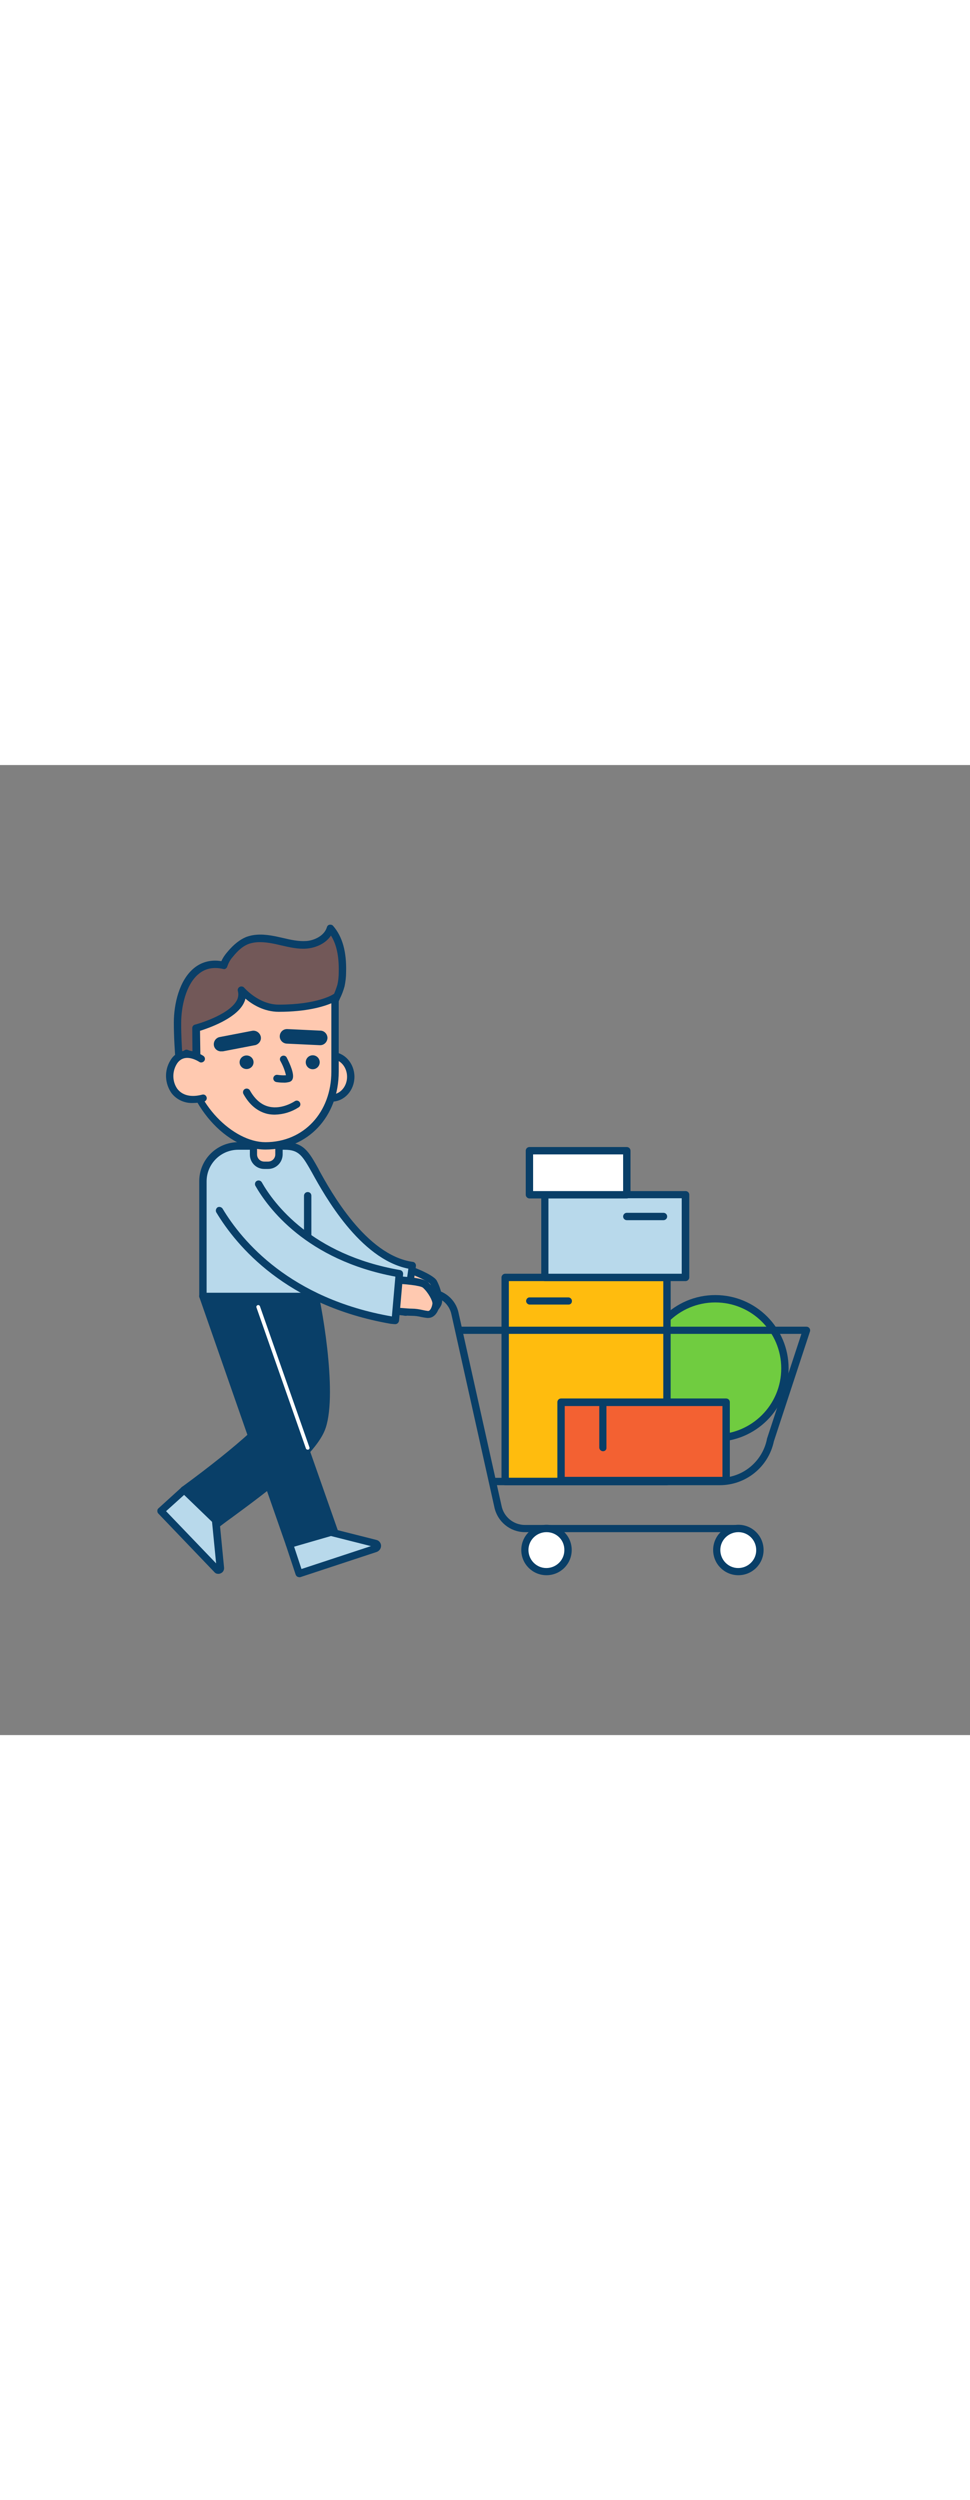 <?xml version="1.0" encoding="UTF-8"?> <svg xmlns="http://www.w3.org/2000/svg" xmlns:xlink="http://www.w3.org/1999/xlink" version="1.1" id="Layer_1" x="0px" y="0px" viewBox="0 0 500 500" style="width: 194px;" xml:space="preserve" data-imageid="shopping-41" class="illustrations_image"><rect x="0" y="0" width="500" height="500" fill="#808080" stroke="none"/> <style type="text/css"> .st0_shopping-41{fill:#70CC40;} .st1_shopping-41{fill:#093F68;} .st2_shopping-41{fill:#FFBC0E;} .st3_shopping-41{fill:#F36132;} .st4_shopping-41{fill:#68E1FD;} .st5_shopping-41{fill:#FFFFFF;} .st6_shopping-41{fill:#FFC9B0;} .st7_shopping-41{fill:#725858;} </style> <g id="items_shopping-41"> <circle class="st0_shopping-41" cx="368.7" cy="311" r="35.9"></circle> <path class="st1_shopping-41" d="M368.7,348.8c-20.9,0-37.8-16.9-37.8-37.8c0-20.9,16.9-37.8,37.8-37.8c20.9,0,37.8,16.9,37.8,37.8&#10;&#9;&#9;C406.5,331.9,389.6,348.8,368.7,348.8z M368.7,277c-18.8,0-34,15.2-34,34s15.2,34,34,34s34-15.2,34-34&#10;&#9;&#9;C402.7,292.2,387.5,277,368.7,277z"></path> <rect x="260.4" y="264.1" class="st2_shopping-41" width="83.4" height="105.2"></rect> <path class="st1_shopping-41" d="M343.8,371.2h-83.4c-1,0-1.9-0.8-1.9-1.9V264.1c0-1,0.9-1.9,1.9-1.9h83.4c1,0,1.9,0.8,1.9,1.9l0,0v105.2&#10;&#9;&#9;C345.7,370.4,344.8,371.2,343.8,371.2L343.8,371.2z M262.3,367.4h79.6V266h-79.6V367.4z"></path> <rect x="289.2" y="328.5" class="st3_shopping-41" width="85.1" height="40.3"></rect> <path class="st1_shopping-41" d="M374.3,370.6h-85.1c-1,0-1.9-0.8-1.9-1.9l0,0v-40.3c0-1,0.8-1.9,1.9-1.9l0,0h85.1c1,0,1.9,0.8,1.9,1.9l0,0&#10;&#9;&#9;v40.3C376.2,369.8,375.3,370.6,374.3,370.6L374.3,370.6z M291.1,366.9h81.3v-36.5h-81.3V366.9z"></path> <rect x="280.9" y="221.5" class="st4_shopping-41 targetColor" width="72.5" height="42.6" style="fill: rgb(184, 217, 235);"></rect> <path class="st1_shopping-41" d="M353.4,266h-72.5c-1,0-1.9-0.8-1.9-1.9l0,0v-42.6c0-1,0.8-1.9,1.9-1.9l0,0h72.5c1,0,1.9,0.8,1.9,1.9&#10;&#9;&#9;c0,0,0,0,0,0v42.6C355.3,265.1,354.4,266,353.4,266C353.4,266,353.4,266,353.4,266z M282.7,262.2h68.7v-38.9h-68.7L282.7,262.2z"></path> <rect x="272.9" y="198.8" class="st5_shopping-41" width="50.2" height="22.7"></rect> <path class="st1_shopping-41" d="M323.1,223.4h-50.2c-1,0-1.9-0.9-1.9-1.9v-22.7c0-1,0.8-1.9,1.9-1.9l0,0h50.2c1,0,1.9,0.8,1.9,1.9c0,0,0,0,0,0&#10;&#9;&#9;v22.7C325,222.5,324.2,223.4,323.1,223.4z M274.8,219.6h46.4v-18.9h-46.4V219.6z"></path> <path class="st1_shopping-41" d="M293.1,278.1h-20.2c-1-0.1-1.8-1-1.7-2c0.1-0.9,0.8-1.7,1.7-1.7h20.2c1,0.1,1.8,1,1.7,2&#10;&#9;&#9;C294.8,277.3,294.1,278.1,293.1,278.1z"></path> <path class="st1_shopping-41" d="M310.8,353.7c-1,0-1.9-0.9-1.9-1.9v-21.5c0.1-1,1-1.8,2-1.7c0.9,0.1,1.7,0.8,1.7,1.7v21.5&#10;&#9;&#9;C312.7,352.9,311.9,353.7,310.8,353.7z"></path> <path class="st1_shopping-41" d="M342,234.6h-18.9c-1,0-1.9-0.8-1.9-1.9c0-1,0.8-1.9,1.9-1.9H342c1,0,1.9,0.8,1.9,1.9&#10;&#9;&#9;C343.9,233.8,343,234.6,342,234.6z"></path> </g> <g id="cart_shopping-41"> <path class="st1_shopping-41" d="M381.5,395.4H270.6c-7.7,0-14.3-5.5-15.8-13l-22.1-99.2c-1.1-5.4-5.8-9.3-11.3-9.3h-23.2c-1-0.1-1.8-1-1.7-2&#10;&#9;&#9;c0.1-0.9,0.8-1.7,1.7-1.7h23.2c7.3,0,13.6,5.2,15,12.3l22.1,99.2c1.1,5.8,6.2,10,12.1,10h110.9c1,0,1.9,0.8,1.9,1.9&#10;&#9;&#9;S382.6,395.3,381.5,395.4L381.5,395.4z"></path> <circle class="st5_shopping-41" cx="281.7" cy="404.6" r="11.1"></circle> <path class="st1_shopping-41" d="M281.7,417.6c-7.2,0-13-5.8-13-13s5.8-13,13-13s13,5.8,13,13S288.9,417.6,281.7,417.6L281.7,417.6z&#10;&#9;&#9; M281.7,395.4c-5.1,0-9.3,4.1-9.3,9.2c0,5.1,4.1,9.3,9.2,9.3c5.1,0,9.3-4.1,9.3-9.2c0,0,0,0,0,0C291,399.5,286.9,395.4,281.7,395.4&#10;&#9;&#9;L281.7,395.4z"></path> <circle class="st5_shopping-41" cx="380.6" cy="404.6" r="11.1"></circle> <path class="st1_shopping-41" d="M380.6,417.6c-7.2,0-13-5.8-13-13s5.8-13,13-13s13,5.8,13,13S387.8,417.6,380.6,417.6L380.6,417.6z&#10;&#9;&#9; M380.6,395.4c-5.1,0-9.3,4.1-9.3,9.2c0,5.1,4.1,9.3,9.2,9.3c5.1,0,9.3-4.1,9.3-9.2c0,0,0,0,0,0&#10;&#9;&#9;C389.8,399.5,385.7,395.4,380.6,395.4L380.6,395.4z"></path> <path class="st1_shopping-41" d="M298.8,371.2h-39.9c-4.6,0-5.3,0-5.3-1.9c0-1,0.8-1.9,1.9-1.9c0,0,0.1,0,0.1,0h115.5&#10;&#9;&#9;c11.7,0,21.8-8.3,24.2-19.8c0-0.1,0-0.1,0-0.2l17.8-54.2H237.5c-1-0.1-1.8-1-1.7-2c0.1-0.9,0.8-1.7,1.7-1.7h178.2&#10;&#9;&#9;c1,0,1.9,0.8,1.9,1.9c0,0.2,0,0.4-0.1,0.6l-18.6,56.6c-2.8,13.2-14.4,22.6-27.9,22.6H298.8z"></path> </g> <g id="character_shopping-41"> <path class="st6_shopping-41" d="M205.6,258c0,0,16,5.4,17.8,8.6s3.4,9,2.2,11.2s-3.4,4.6-5.7,3.7s-4.5-2.6-7.4-3.5s-14.2-5.8-14.2-5.8&#10;&#9;&#9;L205.6,258z"></path> <path class="st1_shopping-41" d="M220.9,283.6c-0.6,0-1.2-0.1-1.8-0.4c-1-0.4-2-0.9-2.9-1.5c-1.4-0.8-2.9-1.5-4.4-2c-3-1-13.9-5.6-14.4-5.8&#10;&#9;&#9;c-1-0.4-1.4-1.5-1-2.5c0,0,0-0.1,0.1-0.1l7.4-14.1c0.4-0.8,1.4-1.2,2.3-0.9c3.9,1.3,16.8,5.9,18.9,9.4c1.6,2.9,4,9.6,2.2,13&#10;&#9;&#9;C225.6,281.8,223.2,283.6,220.9,283.6z M200.8,271.3c3.3,1.4,10,4.2,12.2,4.9c1.7,0.6,3.4,1.4,5,2.3c0.8,0.5,1.7,0.9,2.6,1.3&#10;&#9;&#9;c1,0.4,2.4-1.1,3.3-2.8c0.7-1.2-0.3-6.1-2.1-9.4c-0.9-1.5-8.3-4.8-15.3-7.2L200.8,271.3z"></path> <path class="st1_shopping-41" d="M126,296.8c11.6,1.8,23.4-2.1,31.6-10.5l-7-25.1l-33.1,5.1C117.5,266.4,106.1,293.8,126,296.8z"></path> <path class="st1_shopping-41" d="M109.9,392.5l-15-18.9c30.2-22.1,48.5-39.1,51-46.8c2-6.2-17.4-32.2-24.9-58.4l39.3-3.3&#10;&#9;&#9;c3.8,13.2,11.3,58.4,5.7,75.8C160.6,357.4,122.8,382.5,109.9,392.5z"></path> <path class="st1_shopping-41" d="M109.9,394.4c-0.6,0-1.1-0.3-1.5-0.7l-15-18.9c-0.3-0.4-0.5-0.9-0.4-1.4c0.1-0.5,0.3-1,0.8-1.3&#10;&#9;&#9;c29.1-21.3,47.9-38.5,50.4-45.9c0.7-2.2-3.7-10.7-8-18.9c-5.8-10.9-12.9-24.5-16.9-38.3c-0.3-1,0.3-2,1.3-2.3&#10;&#9;&#9;c0.1,0,0.2-0.1,0.4-0.1l39.3-3.3c0.9-0.1,1.8,0.5,2,1.4c3.4,11.7,11.7,58.5,5.6,76.9c-4.6,14.2-30.8,33.3-48,46&#10;&#9;&#9;c-3.5,2.5-6.5,4.8-8.7,6.5C110.8,394.3,110.3,394.4,109.9,394.4z M97.6,374l12.7,15.9c2-1.5,4.5-3.4,7.3-5.4&#10;&#9;&#9;c15.9-11.6,42.5-31.1,46.7-44.1c5.3-16.2-1.5-58.9-5.3-73.2l-35.5,3c4,12.7,10.6,25.2,15.9,35.4c6.4,12.2,9.5,18.3,8.3,21.8&#10;&#9;&#9;C144.1,338.4,115.4,360.9,97.6,374z"></path> <polygon class="st1_shopping-41" points="149.2,401.6 104.7,273.8 125.1,260.4 172.9,396.5 &#9;"></polygon> <path class="st1_shopping-41" d="M149.2,403.5c-0.8,0-1.5-0.5-1.8-1.3l-44.6-127.8c-0.3-0.8,0-1.7,0.7-2.2l20.5-13.5c0.9-0.6,2-0.3,2.6,0.6&#10;&#9;&#9;c0.1,0.1,0.1,0.3,0.2,0.4l47.8,136.1c0.2,0.5,0.1,1.1-0.1,1.5c-0.3,0.5-0.7,0.8-1.2,0.9l-23.7,5.2&#10;&#9;&#9;C149.5,403.5,149.3,403.5,149.2,403.5z M106.9,274.6l43.5,124.9l20-4.4l-46.3-131.8L106.9,274.6z"></path> <path class="st4_shopping-41 targetColor" d="M162.8,209.6c-5.2-9.3-7.4-13.3-16.1-13.3h-23.9c-10,0-18.2,8.1-18.2,18.2c0,0,0,0,0,0v59.3h60.2v-19.8&#10;&#9;&#9;c11.2,13.4,26,25.4,44.3,28l3.4-24C189,254.6,171.4,225.3,162.8,209.6z" style="fill: rgb(184, 217, 235);"></path> <path class="st1_shopping-41" d="M209.2,283.9h-0.3c-15-2.1-29.1-10.5-42.2-24.8v14.7c0,1-0.8,1.9-1.9,1.9c0,0,0,0,0,0h-60.2&#10;&#9;&#9;c-1,0-1.9-0.8-1.9-1.9l0,0v-59.3c0-11.1,9-20.1,20.1-20.1h23.9c9.8,0,12.4,4.7,17.6,14l0.1,0.3l0,0c6,10.9,24.2,44,48.4,47.4&#10;&#9;&#9;c1,0.1,1.7,1.1,1.6,2.1c0,0,0,0,0,0l-3.4,24c-0.1,0.5-0.3,0.9-0.7,1.2C210,283.8,209.6,283.9,209.2,283.9z M164.9,252.2&#10;&#9;&#9;c0.6,0,1.1,0.2,1.4,0.7c12.8,15.3,26.6,24.4,41.3,27l2.9-20.3c-25.1-5-43.3-38-49.4-49l-0.1-0.2c-5.1-9-6.8-12.1-14.3-12.1h-23.9&#10;&#9;&#9;c-9,0-16.3,7.3-16.3,16.3v57.4H163v-17.9c0-0.8,0.5-1.5,1.2-1.8C164.4,252.2,164.7,252.2,164.9,252.2L164.9,252.2z"></path> <path class="st1_shopping-41" d="M158.6,253c-1,0-1.9-0.8-1.9-1.9c0,0,0,0,0,0V222c0-1,0.8-1.9,1.9-1.9s1.9,0.8,1.9,1.9c0,0,0,0,0,0v29.2&#10;&#9;&#9;C160.5,252.2,159.7,253,158.6,253z"></path> <path class="st7_shopping-41" d="M128.6,90.2c4.4-1.3,9.3-0.7,13.9,0.3c5.1,1.1,10.3,2.7,15.6,2.2s10.7-3.4,12.1-8.5c5.2,6.1,6.4,14.6,6.2,22.6&#10;&#9;&#9;c0,2.3-0.3,4.6-0.8,6.9c-0.6,2.1-1.4,4.1-2.3,6c-1.3,2.9-2.9,5.6-2.9,8.8c-0.1,3.8-0.5,7.5-1.3,11.2c-1.4,8.2-3.4,16.4-5.1,24.6&#10;&#9;&#9;H93.5c0,0-2-17.1-2-31.5s6.4-33.5,23.9-29.5c0.6-2,1.6-3.9,3-5.5c2.3-2.9,5.1-5.6,8.6-7.1C127.5,90.5,128,90.3,128.6,90.2z"></path> <path class="st1_shopping-41" d="M164,166.2H93.5c-1,0-1.8-0.7-1.9-1.7c0-0.2-2-17.4-2-31.7c0-9.6,2.8-22,10.5-28.2c3.9-3.2,9-4.4,14-3.5&#10;&#9;&#9;c0.7-1.6,1.7-3.1,2.9-4.5c2-2.4,5.1-5.8,9.3-7.7c0.6-0.3,1.2-0.5,1.9-0.7l0,0c5.1-1.5,10.6-0.6,14.8,0.3l2.7,0.6&#10;&#9;&#9;c4.2,1,8.3,1.9,12.3,1.6s9.2-2.7,10.5-7.1c0.2-0.7,0.7-1.2,1.4-1.3c0.7-0.1,1.4,0.1,1.8,0.6c4.8,5.5,7,13.3,6.7,23.9&#10;&#9;&#9;c0,2.5-0.3,4.9-0.8,7.3c-0.6,2.2-1.4,4.3-2.4,6.3c-0.2,0.5-0.5,1.1-0.7,1.6c-1.1,2.2-2,4.2-2,6.4c-0.1,3.8-0.5,7.5-1.3,11.2v0.3&#10;&#9;&#9;c-1,5.4-2.2,10.9-3.3,16.2c-0.6,2.8-1.2,5.6-1.8,8.4C165.7,165.6,164.9,166.3,164,166.2z M95.2,162.5h67.3c0.5-2.3,1-4.7,1.5-7&#10;&#9;&#9;c1.2-5.2,2.4-10.7,3.3-16l0.1-0.3c0.7-3.5,1.1-7,1.2-10.6c0-3.1,1.2-5.6,2.4-8.1c0.2-0.5,0.5-1,0.7-1.5c0.9-1.8,1.6-3.8,2.2-5.7&#10;&#9;&#9;c0.5-2.1,0.7-4.3,0.7-6.5c0.2-8.1-1.1-14.3-4-18.9c-2.7,4.1-7.8,6.3-12.4,6.7s-9.1-0.7-13.5-1.7l-2.6-0.6&#10;&#9;&#9;c-3.8-0.8-8.7-1.6-12.9-0.4l0,0c-0.5,0.1-1,0.3-1.5,0.5c-2.6,1.1-5.1,3.2-7.8,6.6c-1.2,1.3-2.1,3-2.7,4.7c-0.1,0.5-0.4,0.9-0.8,1.2&#10;&#9;&#9;c-0.4,0.3-0.9,0.4-1.4,0.2c-4.9-1.1-9.1-0.3-12.5,2.5c-6.7,5.4-9.1,17-9.1,25.2C93.3,144.4,94.7,157.8,95.2,162.5L95.2,162.5z&#10;&#9;&#9; M128.7,90.2L128.7,90.2z"></path> <path class="st6_shopping-41" d="M130.7,193.2h13.1l0,0v10.1c0,1.6-1.3,2.9-2.9,2.9h-7.2c-1.6,0-2.9-1.3-2.9-2.9L130.7,193.2L130.7,193.2z"></path> <path class="st1_shopping-41" d="M138.2,208.2h-2c-4.1,0-7.4-3.3-7.4-7.4v-7.5c0-1,0.8-1.9,1.9-1.9h13.1c1,0,1.9,0.9,1.9,1.9v7.5&#10;&#9;&#9;C145.6,204.9,142.3,208.2,138.2,208.2z M132.5,195.1v5.6c0,2,1.6,3.7,3.7,3.7h2c2,0,3.7-1.6,3.7-3.7v-5.6H132.5z"></path> <ellipse class="st6_shopping-41" cx="171" cy="160.6" rx="9.8" ry="10.9"></ellipse> <path class="st1_shopping-41" d="M171,173.5c-6.4,0-11.7-5.8-11.7-12.8s5.2-12.8,11.7-12.8s11.7,5.8,11.7,12.8S177.5,173.5,171,173.5z&#10;&#9;&#9; M171,151.6c-4.4,0-7.9,4.1-7.9,9.1s3.6,9.1,7.9,9.1s7.9-4.1,7.9-9.1S175.4,151.6,171,151.6z"></path> <path class="st6_shopping-41" d="M136.8,196.3c-21.5,0-40.7-26.5-40.7-47.7l5.1,1.9l-0.2-15c0,0,26.9-7.1,23.4-19.6c0,0,7.9,9.4,19.3,9.4&#10;&#9;&#9;c20.9,0,29-5.6,29-5.6V158C172.7,179.2,158.3,196.3,136.8,196.3z"></path> <path class="st1_shopping-41" d="M136.8,198.2c-22.6,0-42.6-27.7-42.6-49.6c0-1,0.9-1.9,1.9-1.9c0.2,0,0.4,0,0.6,0.1l2.5,1l-0.1-12.2&#10;&#9;&#9;c0-0.9,0.6-1.6,1.4-1.8c0.2,0,17-4.6,21.4-12.2c0.9-1.5,1.2-3.4,0.7-5.1c-0.3-1,0.3-2,1.3-2.3c0.7-0.2,1.5,0,2,0.6&#10;&#9;&#9;c0.1,0.1,7.5,8.7,17.8,8.7l0,0c19.9,0,27.9-5.2,28-5.3c0.9-0.6,2-0.3,2.6,0.5c0.2,0.3,0.3,0.7,0.3,1V158&#10;&#9;&#9;C174.6,181.3,158.7,198.2,136.8,198.2z M98,151.4c1.6,23.1,22.3,43,38.8,43c19.7,0,34-15.3,34-36.4v-35.2&#10;&#9;&#9;c-4.1,1.7-12.7,4.4-27.1,4.4l0,0c-7.6,0-13.7-3.8-17.2-6.8c-0.2,1.1-0.7,2.1-1.2,3c-4.4,7.6-17.8,12.2-22.2,13.6l0.2,13.5&#10;&#9;&#9;c0,0.6-0.3,1.2-0.8,1.6c-0.5,0.4-1.2,0.4-1.8,0.2L98,151.4z"></path> <ellipse class="st1_shopping-41" cx="127.1" cy="153.2" rx="3.6" ry="3.5"></ellipse> <circle class="st1_shopping-41" cx="161.2" cy="153.2" r="3.6"></circle> <path class="st1_shopping-41" d="M146,163.7c-1.2,0-2.4-0.1-3.6-0.3c-1-0.2-1.7-1.2-1.5-2.2c0.2-1,1.2-1.7,2.2-1.5c1.4,0.2,2.9,0.3,4.3,0.2&#10;&#9;&#9;c-0.6-2.6-1.6-5.1-2.9-7.4c-0.5-0.9-0.1-2.1,0.8-2.5c0.9-0.5,2.1-0.1,2.5,0.8c1.6,3.1,4.1,8.6,3,11.1c-0.3,0.8-1,1.3-1.8,1.5&#10;&#9;&#9;C148.1,163.6,147,163.8,146,163.7z"></path> <path class="st1_shopping-41" d="M114,147.6c-2.1,0-3.8-1.6-3.8-3.7c0-1.8,1.3-3.4,3.1-3.7l16.6-3.2c2-0.4,4,0.9,4.5,2.9s-0.9,4-2.9,4.5&#10;&#9;&#9;c0,0-0.1,0-0.1,0l-16.6,3.2C114.5,147.5,114.2,147.6,114,147.6z"></path> <path class="st1_shopping-41" d="M164.9,144.4h-0.2l-16.9-0.8c-2.1-0.1-3.7-1.9-3.6-3.9c0.1-2.1,1.8-3.7,3.9-3.6c0,0,0,0,0.1,0l16.9,0.8&#10;&#9;&#9;c2.1,0,3.7,1.8,3.7,3.8C168.7,142.8,167,144.5,164.9,144.4L164.9,144.4z"></path> <path class="st6_shopping-41" d="M103.8,151.3c0,0-9.4-6.5-14.4,1.9s-0.2,22.6,15.3,18.4"></path> <path class="st1_shopping-41" d="M99.5,174.2c-4.3,0.2-8.5-1.7-11.1-5.1c-3.5-5-3.8-11.6-0.6-16.8c1.4-2.5,3.8-4.3,6.5-4.9&#10;&#9;&#9;c5.2-1.1,10.3,2.4,10.5,2.5c0.9,0.6,1.1,1.8,0.5,2.6c0,0,0,0,0,0c-0.6,0.8-1.8,1.1-2.6,0.5l0,0c0,0-4-2.7-7.6-1.9&#10;&#9;&#9;c-1.8,0.4-3.2,1.6-4.1,3.2c-2.3,3.9-2.2,8.9,0.4,12.6c2.6,3.4,7.1,4.5,12.8,3c1-0.3,2,0.3,2.3,1.3c0.3,1-0.3,2-1.3,2.3l0,0&#10;&#9;&#9;C103.3,173.9,101.4,174.2,99.5,174.2z"></path> <path class="st1_shopping-41" d="M141.7,180.2c-1.3,0-2.6-0.1-3.9-0.4c-5-1.2-9.2-4.6-12.3-10.2c-0.5-0.9-0.2-2.1,0.7-2.6&#10;&#9;&#9;c0.9-0.5,2.1-0.2,2.6,0.7c2.6,4.6,5.9,7.5,9.9,8.4c6.7,1.6,13.2-2.8,13.2-2.8c0.9-0.6,2-0.4,2.6,0.5c0.6,0.9,0.4,2-0.5,2.6&#10;&#9;&#9;C150.3,178.8,146.1,180.1,141.7,180.2z"></path> <path class="st4_shopping-41 targetColor" d="M149.2,401.6l5,15.1l39.4-13c0.7-0.2,1.1-1,0.9-1.7c-0.1-0.4-0.5-0.8-1-0.9l-23-5.8L149.2,401.6z" style="fill: rgb(184, 217, 235);"></path> <path class="st1_shopping-41" d="M154.2,418.6c-0.8,0-1.5-0.5-1.8-1.3l-5-15.1c-0.2-0.5-0.1-1,0.1-1.5c0.2-0.5,0.7-0.8,1.1-0.9l21.4-6.2&#10;&#9;&#9;c0.3-0.1,0.7-0.1,1,0l23,5.8c1.7,0.4,2.8,2.2,2.3,3.9c-0.3,1.1-1.1,1.9-2.1,2.3l-39.4,13C154.7,418.6,154.5,418.7,154.2,418.6z&#10;&#9;&#9; M151.6,402.9l3.8,11.5l35.8-11.8l-20.6-5.2L151.6,402.9z"></path> <path class="st4_shopping-41 targetColor" d="M94.9,373.6l-12,10.9l28.9,30.2c0.4,0.4,1,0.3,1.4-0.1c0.2-0.2,0.3-0.4,0.2-0.7l-2.4-24.7L94.9,373.6z" style="fill: rgb(184, 217, 235);"></path> <path class="st1_shopping-41" d="M112.5,416.9c-0.8,0-1.5-0.3-2-0.9l-28.9-30.2c-0.4-0.4-0.5-0.9-0.5-1.4c0-0.5,0.2-1,0.6-1.3l12-10.9&#10;&#9;&#9;c0.7-0.7,1.8-0.7,2.6,0l16.2,15.6c0.3,0.3,0.5,0.7,0.6,1.2l2.4,24.7c0.1,1.2-0.5,2.4-1.7,2.9C113.4,416.8,113,416.9,112.5,416.9z&#10;&#9;&#9; M85.6,384.6l25.8,26.9l-2.1-21.4l-14.4-13.9L85.6,384.6z"></path> <path class="st6_shopping-41" d="M199.8,265.2c0,0,16.9,0.2,19.6,2.7s5.9,7.5,5.5,10s-1.8,5.5-4.3,5.2s-5.1-1.1-8.2-1.1s-15.3-1.1-15.3-1.1&#10;&#9;&#9;L199.8,265.2z"></path> <path class="st1_shopping-41" d="M220.7,285h-0.4c-1.1-0.1-2.2-0.3-3.2-0.5c-1.6-0.4-3.2-0.6-4.8-0.6c-3.1,0-14.9-1.1-15.4-1.2&#10;&#9;&#9;c-1-0.1-1.8-1-1.7-2c0,0,0-0.1,0-0.1l2.7-15.7c0.2-0.9,1-1.6,1.9-1.6c4.1,0.1,17.8,0.5,20.8,3.2c2.4,2.2,6.7,8,6,11.8&#10;&#9;&#9;C225.9,282.4,223.6,285,220.7,285z M199.2,279.2c3.6,0.3,10.9,1,13.1,1c1.9,0,3.7,0.3,5.5,0.7c0.9,0.2,1.9,0.4,2.8,0.5&#10;&#9;&#9;c1.1,0.1,2-1.8,2.3-3.7c0.2-1.4-2.1-5.8-4.9-8.3c-1.2-1.1-9.4-2-16.7-2.2L199.2,279.2z"></path> <path class="st4_shopping-41 targetColor" d="M133.1,216c6.5,11.4,26.3,38.2,72.6,46.3l-2.1,24.1c0,0-1.4-0.1-2.1-0.2c-53.6-9.4-78.8-40.3-88.5-56.5" style="fill: rgb(184, 217, 235);"></path> <path class="st1_shopping-41" d="M203.7,288.2L203.7,288.2c-0.2,0-1.6-0.1-2.4-0.2c-53.8-9.4-79.3-40-89.8-57.4c-0.5-0.9-0.2-2,0.6-2.6&#10;&#9;&#9;c0.9-0.5,2-0.2,2.6,0.6l0,0c10.1,16.9,35,46.5,87.2,55.6h0.1l1.8-20.5c-46-8.6-65.8-35.6-72.2-46.9c-0.4-0.9-0.1-2.1,0.9-2.5&#10;&#9;&#9;c0.8-0.4,1.9-0.1,2.4,0.7c6.2,11,25.7,37.4,71.3,45.3c1,0.2,1.6,1,1.6,2l-2.1,24.1C205.5,287.5,204.7,288.2,203.7,288.2z"></path> <path class="st5_shopping-41" d="M158.6,352.9c-0.4,0-0.8-0.3-0.9-0.6l-25.5-72.7c-0.2-0.5,0.1-1,0.6-1.2c0.5-0.2,1,0.1,1.2,0.6l0,0l25.5,72.7&#10;&#9;&#9;c0.2,0.5-0.1,1-0.6,1.2c0,0,0,0,0,0C158.9,352.8,158.8,352.9,158.6,352.9z"></path> </g> </svg> 